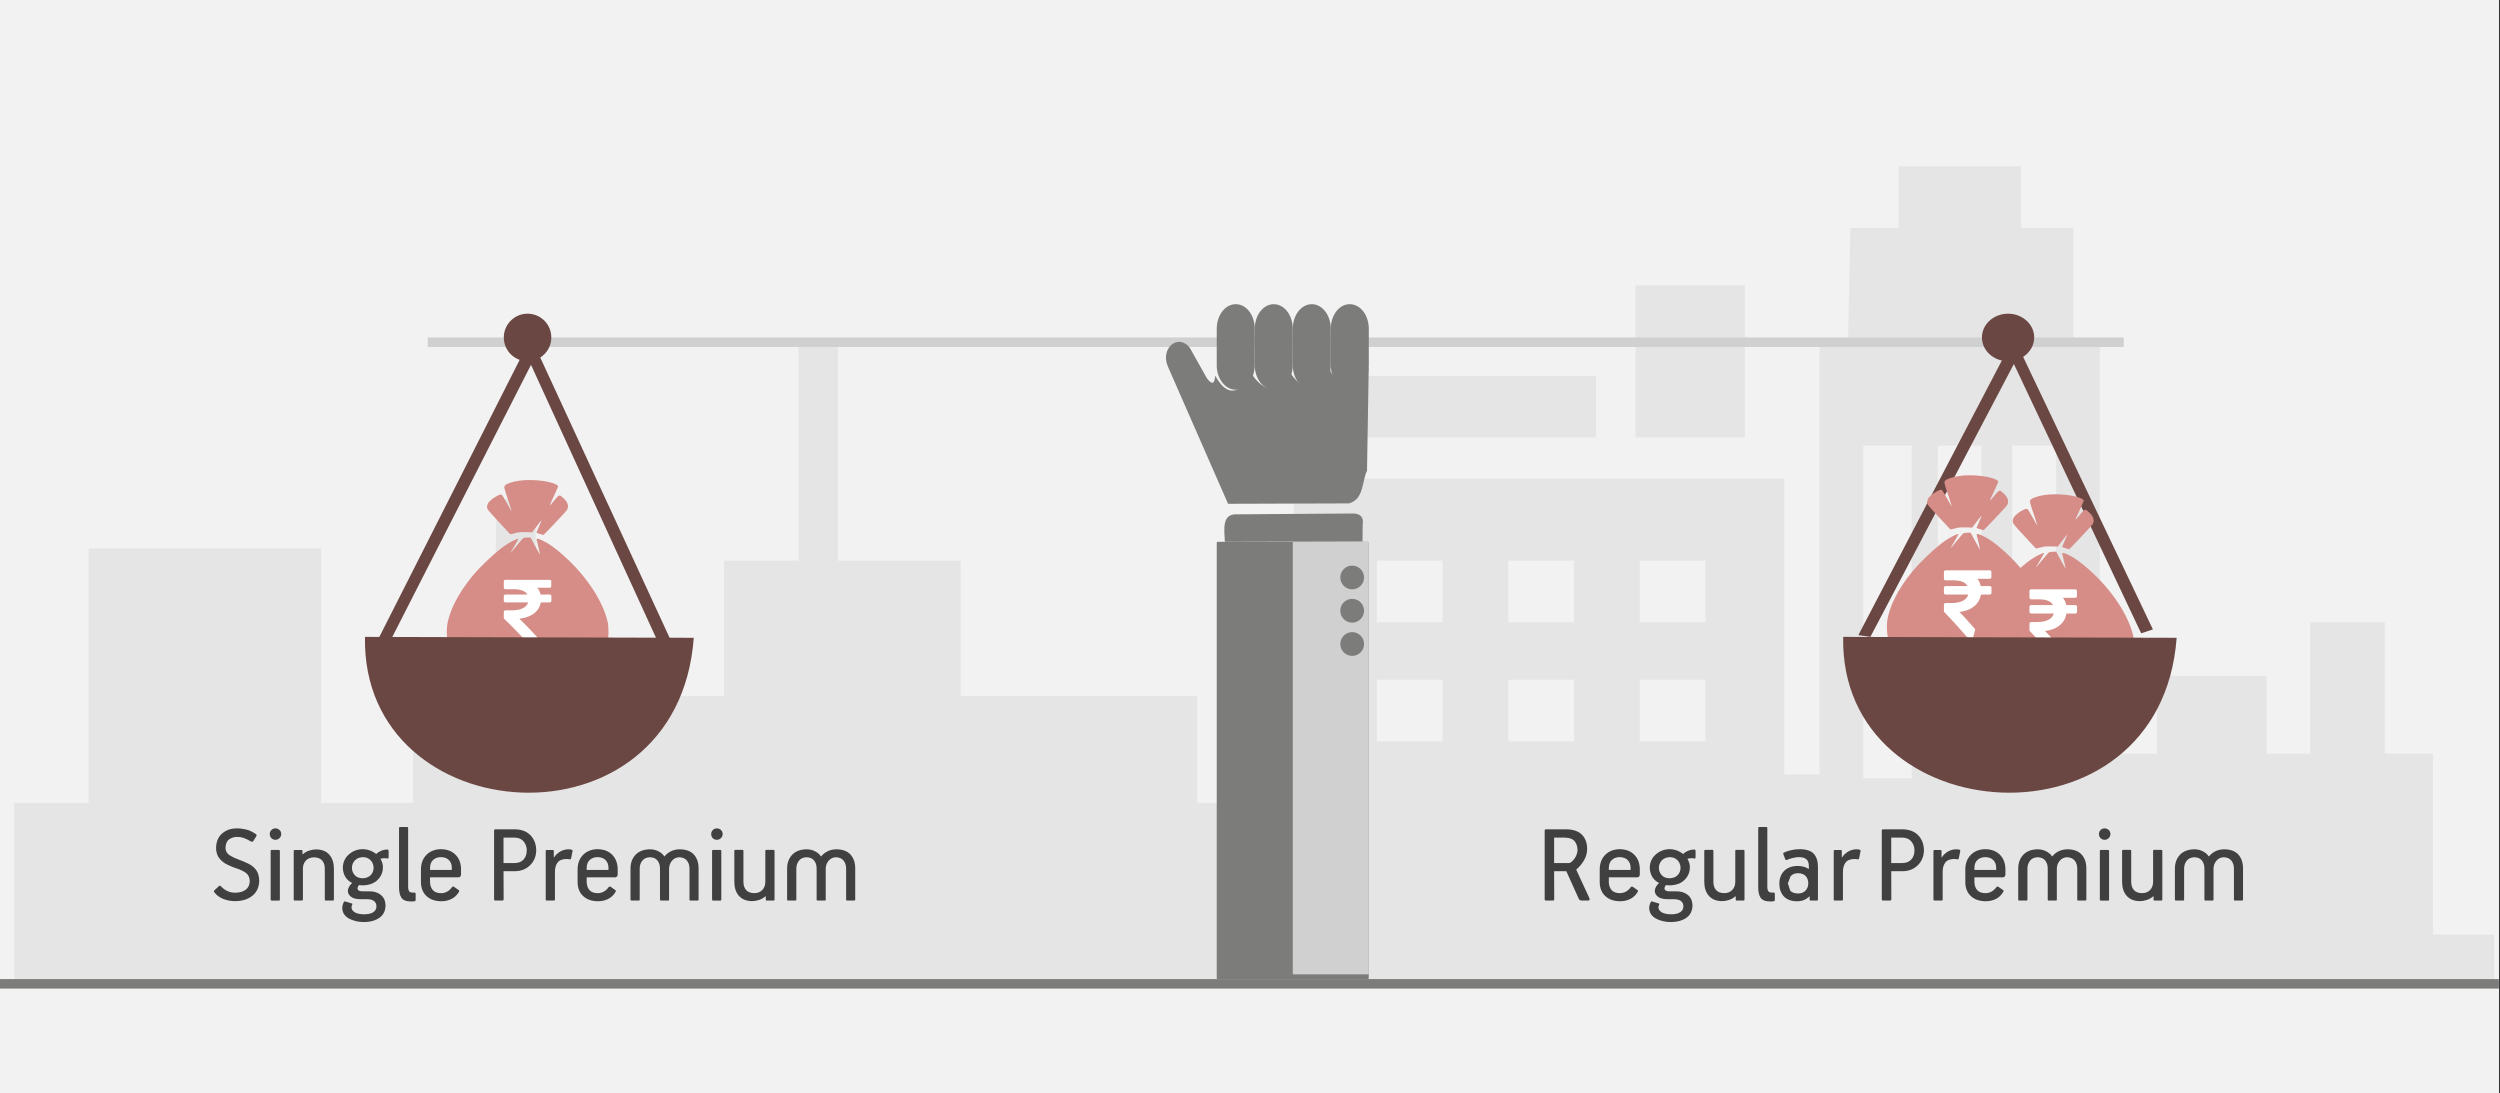<svg width="526" height="230" xmlns="http://www.w3.org/2000/svg" xmlns:xlink="http://www.w3.org/1999/xlink" overflow="hidden"><rect width="100%" height="100%" fill="#333333" stroke="none"/><defs><clipPath id="clip0"><path d="M0 0 526 0 526 230 0 230Z" fill-rule="evenodd" clip-rule="evenodd"/></clipPath></defs><g clip-path="url(#clip0)"><rect x="0" y="0" width="525.239" height="230" fill="#FFFFFF" transform="scale(1.001 1)"/><rect x="0" y="0" width="525.239" height="230" fill="#F2F2F2" transform="scale(1.001 1)"/><path d="M0 152.97 0 133.939 7.847 133.939 15.638 133.939 15.638 107.182 15.638 80.374 40.062 80.374 64.486 80.374 64.486 107.182 64.486 133.939 74.156 133.939 83.826 133.939 83.826 127.094 83.826 120.198 92.335 119.939 100.845 119.679 101.066 94.841 101.342 70.003 105.487 70.003 109.576 70.003 109.576 95.049 109.576 120.146 116.98 120.146 124.33 120.146 124.33 115.79 124.33 111.486 136.762 111.486 149.195 111.486 149.195 97.226 149.195 82.967 157.042 82.967 164.833 82.967 164.833 60.514 164.833 38.009 168.978 38.009 173.122 38.009 173.122 60.514 173.122 82.967 186.052 82.967 198.927 82.967 198.927 97.226 198.927 111.486 223.793 111.486 248.659 111.486 248.659 122.739 248.659 133.939 258.771 133.939 268.939 133.939 268.939 99.819 268.939 65.699 320.494 65.699 372.049 65.699 372.049 96.812 372.049 127.924 375.751 127.924 379.454 127.924 379.454 82.604 379.454 37.283 382.438 37.024 385.422 36.713 385.698 24.838 385.919 12.963 390.947 12.963 396.031 12.963 396.031 6.482 396.031 0 408.906 0 421.781 0 421.781 6.482 421.781 12.963 427.307 12.963 432.832 12.963 432.832 25.046 432.832 37.179 435.595 37.179 438.358 37.179 438.358 80.374 438.358 123.568 444.381 123.568 450.349 123.568 450.349 115.375 450.349 107.182 461.843 107.182 473.392 107.182 473.392 115.375 473.392 123.568 477.978 123.568 482.564 123.568 482.564 109.775 482.564 95.93 490.411 95.93 498.257 95.93 498.257 109.775 498.257 123.568 503.286 123.568 508.37 123.568 508.37 142.599 508.37 161.629 514.835 161.629 521.245 161.629 521.245 166.815 521.245 172 260.65 172 0 172 0 152.97ZM398.794 93.752 398.794 58.751 393.71 58.751 388.626 58.751 388.626 93.752 388.626 128.754 393.71 128.754 398.794 128.754 398.794 93.752ZM413.492 93.752 413.492 58.751 408.906 58.751 404.32 58.751 404.32 93.752 404.32 128.754 408.906 128.754 413.492 128.754 413.492 93.752ZM429.185 93.752 429.185 58.751 424.544 58.751 419.957 58.751 419.957 93.752 419.957 128.754 424.544 128.754 429.185 128.754 429.185 93.752ZM300.214 114.494 300.214 108.012 293.307 108.012 286.4 108.012 286.4 114.494 286.4 120.976 293.307 120.976 300.214 120.976 300.214 114.494ZM327.843 114.494 327.843 108.012 320.936 108.012 314.029 108.012 314.029 114.494 314.029 120.976 320.936 120.976 327.843 120.976 327.843 114.494ZM355.472 114.494 355.472 108.012 348.565 108.012 341.658 108.012 341.658 114.494 341.658 120.976 348.565 120.976 355.472 120.976 355.472 114.494ZM300.214 89.448 300.214 82.967 293.307 82.967 286.4 82.967 286.4 89.448 286.4 95.93 293.307 95.93 300.214 95.93 300.214 89.448ZM327.843 89.448 327.843 82.967 320.936 82.967 314.029 82.967 314.029 89.448 314.029 95.93 320.936 95.93 327.843 95.93 327.843 89.448ZM355.472 89.448 355.472 82.967 348.565 82.967 341.658 82.967 341.658 89.448 341.658 95.93 348.565 95.93 355.472 95.93 355.472 89.448ZM278.111 50.558 278.111 44.076 305.298 44.076 332.485 44.076 332.485 50.558 332.485 57.039 305.298 57.039 278.111 57.039 278.111 50.558ZM340.773 41.069 340.773 25.046 352.267 25.046 363.761 25.046 363.761 41.069 363.761 57.039 352.267 57.039 340.773 57.039 340.773 41.069Z" fill="#E5E5E5" fill-rule="evenodd" transform="matrix(1.001 0 -0 1 3 35)"/><path d="M0 0 525.239 0" stroke="#7C7C7B" stroke-width="1.997" stroke-miterlimit="8" fill="none" fill-rule="evenodd" transform="matrix(1.001 0 -0 1 0 207)"/><rect x="0" y="0" width="356.483" height="2" fill="#D0D0D0" transform="matrix(1.001 0 -0 1 90 71)"/><path d="M0 5C-1.27129e-15 2.239 2.235 0 4.993 0 7.75-1.27313e-15 9.986 2.239 9.986 5 9.986 7.761 7.75 10 4.993 10 2.235 10-1.90694e-15 7.761 0 5Z" fill="#6A4742" fill-rule="evenodd" transform="matrix(1.001 0 -0 1 106 66)"/><path d="M17.153 0.001C16.427 0.01 15.732 0.059 15.128 0.155 13.718 0.38 12.635 0.746 12.257 1.127 11.967 1.418 12.003 1.58 13.021 4.578 13.398 5.687 13.692 6.606 13.676 6.62 13.66 6.635 13.185 5.824 12.622 4.818 11.643 3.069 11.582 2.992 11.242 3.069 10.461 3.247 9.025 4.272 8.662 4.912 8.553 5.104 8.463 5.462 8.463 5.706 8.463 6.098 8.743 6.453 10.836 8.707 12.141 10.113 13.253 11.309 13.308 11.365 13.363 11.421 13.802 11.346 14.284 11.198 14.994 10.98 15.426 10.936 16.553 10.964L17.946 10.999 18.911 9.72C19.442 9.017 19.894 8.457 19.915 8.476 19.936 8.495 19.704 9.068 19.399 9.75 19.095 10.432 18.846 11.023 18.846 11.065 18.846 11.106 19.173 11.232 19.572 11.345L19.572 11.345C19.972 11.457 20.307 11.556 20.317 11.564 20.363 11.6 24.861 6.84 25.158 6.442 25.748 5.649 25.532 4.725 24.547 3.825 23.643 3 23.668 2.994 22.628 4.258 22.116 4.881 21.68 5.376 21.66 5.357 21.622 5.323 22.026 4.405 22.915 2.504 23.189 1.917 23.414 1.374 23.414 1.298 23.414 1.222 23.174 1.037 22.881 0.887 21.779 0.323 19.329-0.023 17.153 0.001ZM16.941 12.083C16.571 12.083 16.17 12.154 16.049 12.24 15.929 12.327 15.291 13.065 14.631 13.879 13.971 14.694 13.408 15.361 13.379 15.361 13.351 15.361 13.728 14.699 14.218 13.89 14.707 13.081 15.081 12.395 15.048 12.364 14.913 12.242 13.381 12.996 12.374 13.68 10.41 15.015 7.111 18.103 5.326 20.278 2.285 23.985 0.356 27.867 0.048 30.902-0.082 32.181 0.059 33.803 0.379 34.712 0.979 36.416 2.722 38.331 4.102 38.801 5.651 39.329 8.4 39.722 12.092 39.944 14.62 40.096 21.944 39.993 24.383 39.77 26.669 39.561 28.884 39.178 29.996 38.799 31.473 38.296 33.105 36.408 33.743 34.462 34.045 33.54 34.081 30.947 33.808 29.797 32.749 25.35 29.358 20.226 24.672 15.991 22.897 14.386 21.401 13.309 20.132 12.722 19.087 12.238 18.784 12.219 18.9 12.643 19.146 13.534 19.643 15.751 19.586 15.699 19.549 15.665 19.09 14.838 18.566 13.86L17.613 12.083Z" fill="#D68D87" fill-rule="evenodd" transform="matrix(1.001 0 -0 1 94 101)"/><path d="M9.9 3.18C9.834 3.12 9.748 3.09 9.644 3.09L7.74 3.09C7.614 2.539 7.376 2.06 7.027 1.655L9.622 1.655C9.726 1.655 9.811 1.625 9.878 1.565 9.945 1.505 9.978 1.429 9.978 1.336L9.978 0.319C9.978 0.226 9.945 0.15 9.878 0.09 9.811 0.03 9.726 0 9.622 0L0.356 0C0.252 0 0.167 0.03 0.1 0.09 0.033 0.149 0 0.226 0 0.319L0 1.645C0 1.731 0.035 1.806 0.106 1.869 0.176 1.932 0.26 1.964 0.356 1.964L1.971 1.964C3.538 1.964 4.532 2.339 4.956 3.09L0.356 3.09C0.252 3.09 0.167 3.12 0.1 3.18 0.033 3.239 0 3.316 0 3.409L0 4.426C0 4.519 0.033 4.595 0.1 4.655 0.167 4.715 0.252 4.744 0.356 4.744L5.112 4.744C4.948 5.289 4.568 5.705 3.97 5.99 3.372 6.276 2.584 6.419 1.604 6.419L0.356 6.419C0.26 6.419 0.176 6.451 0.106 6.514 0.035 6.577 0 6.652 0 6.738L0 8.004C0 8.091 0.033 8.164 0.1 8.223 1.526 9.579 3.374 11.476 5.646 13.915 5.713 13.995 5.806 14.035 5.925 14.035L8.096 14.035C8.252 14.035 8.36 13.975 8.419 13.855 8.493 13.736 8.479 13.623 8.375 13.516 6.207 11.137 4.503 9.356 3.263 8.174 4.525 8.041 5.55 7.675 6.337 7.077 7.124 6.479 7.602 5.701 7.773 4.745L9.644 4.745C9.748 4.745 9.834 4.715 9.9 4.655 9.967 4.595 10.001 4.519 10.001 4.426L10.001 3.409C10.001 3.316 9.967 3.24 9.9 3.18Z" fill="#FFFFFF" fill-rule="evenodd" transform="matrix(1.001 0 -0 1 106 122)"/><path d="M2.523 65 32.69 5.762 59.44 64.223 61.91 63.381 32.69 0 0 64.612 2.523 65Z" fill="#6A4742" fill-rule="evenodd" transform="matrix(1.001 0 -0 1 79 71)"/><path d="M0.791 0 69.899 0.192C66.522 46 0 41.294 0.791 0Z" fill="#6A4742" fill-rule="evenodd" transform="matrix(1.001 0 -0 1 76 134)"/><path d="M0 5C-1.39842e-15 2.239 2.459 0 5.492 0 8.525-1.27313e-15 10.984 2.239 10.984 5 10.984 7.761 8.525 10 5.492 10 2.459 10-2.09763e-15 7.761 0 5Z" fill="#6A4742" fill-rule="evenodd" transform="matrix(1.001 0 -0 1 417 66)"/><path d="M2.523 63 32.69 5.585 59.44 62.247 61.91 61.431 32.69 0 0 62.623 2.523 63Z" fill="#6A4742" fill-rule="evenodd" transform="matrix(1.001 0 -0 1 391 71)"/><path d="M17.153 0.001C16.427 0.01 15.732 0.059 15.128 0.155 13.718 0.38 12.635 0.746 12.257 1.127 11.967 1.418 12.003 1.58 13.021 4.578 13.398 5.687 13.692 6.606 13.676 6.62 13.66 6.635 13.185 5.824 12.622 4.818 11.643 3.069 11.582 2.992 11.242 3.069 10.461 3.247 9.025 4.272 8.662 4.912 8.553 5.104 8.463 5.462 8.463 5.706 8.463 6.098 8.743 6.453 10.836 8.707 12.141 10.113 13.253 11.309 13.308 11.365 13.363 11.421 13.802 11.346 14.284 11.198 14.994 10.98 15.426 10.936 16.553 10.964L17.946 11 18.911 9.72C19.442 9.017 19.894 8.457 19.915 8.476 19.936 8.495 19.704 9.068 19.399 9.75 19.095 10.432 18.846 11.024 18.846 11.065 18.846 11.106 19.173 11.232 19.572 11.345L19.572 11.345C19.972 11.457 20.307 11.556 20.317 11.564 20.363 11.6 24.861 6.84 25.158 6.442 25.748 5.649 25.532 4.725 24.547 3.825 23.643 3 23.668 2.994 22.628 4.258 22.116 4.881 21.68 5.376 21.66 5.357 21.622 5.323 22.026 4.405 22.915 2.504 23.189 1.917 23.414 1.374 23.414 1.298 23.414 1.222 23.174 1.037 22.881 0.887 21.779 0.323 19.329-0.023 17.153 0.001ZM16.941 12.083C16.571 12.083 16.17 12.154 16.049 12.24 15.929 12.327 15.291 13.065 14.631 13.88 13.971 14.694 13.408 15.361 13.379 15.361 13.351 15.361 13.728 14.699 14.218 13.89 14.707 13.081 15.081 12.395 15.048 12.364 14.913 12.242 13.381 12.996 12.374 13.68 10.41 15.015 7.111 18.103 5.326 20.278 2.285 23.985 0.356 27.867 0.048 30.902-0.082 32.181 0.059 33.804 0.379 34.712 0.979 36.416 2.722 38.331 4.102 38.801 5.651 39.329 8.4 39.722 12.092 39.945 14.62 40.097 21.944 39.993 24.383 39.77 26.669 39.562 28.884 39.178 29.996 38.8 31.473 38.296 33.105 36.408 33.743 34.463 34.045 33.541 34.081 30.947 33.808 29.797 32.749 25.35 29.358 20.226 24.672 15.991 22.897 14.386 21.401 13.309 20.132 12.722 19.087 12.238 18.784 12.219 18.9 12.643 19.146 13.534 19.643 15.751 19.586 15.699 19.549 15.665 19.09 14.838 18.566 13.86L17.613 12.083Z" fill="#D68D87" fill-rule="evenodd" transform="matrix(1.001 0 -0 1 397 100)"/><path d="M9.9 3.407C9.834 3.343 9.748 3.311 9.644 3.311L7.74 3.311C7.614 2.72 7.376 2.207 7.027 1.773L9.622 1.773C9.726 1.773 9.811 1.741 9.878 1.677 9.945 1.613 9.978 1.531 9.978 1.431L9.978 0.342C9.978 0.242 9.945 0.16 9.878 0.096 9.811 0.032 9.726 0 9.622 0L0.356 0C0.252 0 0.167 0.032 0.1 0.096 0.033 0.16 0 0.242 0 0.342L0 1.762C0 1.855 0.035 1.935 0.106 2.002 0.176 2.07 0.26 2.104 0.356 2.104L1.971 2.104C3.538 2.104 4.532 2.506 4.956 3.311L0.356 3.311C0.252 3.311 0.167 3.343 0.1 3.407 0.033 3.471 0 3.553 0 3.652L0 4.742C0 4.841 0.033 4.923 0.1 4.987 0.167 5.051 0.252 5.083 0.356 5.083L5.112 5.083C4.948 5.667 4.568 6.112 3.97 6.418 3.372 6.725 2.584 6.878 1.604 6.878L0.356 6.878C0.26 6.878 0.176 6.912 0.106 6.979 0.035 7.047 0 7.127 0 7.219L0 8.576C0 8.669 0.033 8.747 0.1 8.811 1.526 10.263 3.374 12.296 5.646 14.909 5.713 14.995 5.806 15.037 5.925 15.037L8.096 15.037C8.252 15.037 8.36 14.973 8.419 14.845 8.493 14.717 8.479 14.596 8.375 14.482 6.207 11.933 4.503 10.025 3.263 8.757 4.525 8.615 5.55 8.223 6.337 7.583 7.124 6.942 7.602 6.109 7.773 5.083L9.644 5.083C9.748 5.083 9.834 5.052 9.9 4.987 9.967 4.923 10.001 4.842 10.001 4.742L10.001 3.653C10.001 3.553 9.967 3.471 9.9 3.407Z" fill="#FFFFFF" fill-rule="evenodd" transform="matrix(1.001 0 -0 1 409 120)"/><path d="M17.153 0.001C16.427 0.01 15.732 0.059 15.128 0.155 13.718 0.38 12.635 0.746 12.257 1.127 11.967 1.418 12.003 1.58 13.021 4.578 13.398 5.687 13.692 6.606 13.676 6.62 13.66 6.635 13.185 5.824 12.622 4.818 11.643 3.069 11.582 2.992 11.242 3.069 10.461 3.247 9.025 4.272 8.662 4.912 8.553 5.104 8.463 5.462 8.463 5.706 8.463 6.098 8.743 6.453 10.836 8.707 12.141 10.113 13.253 11.309 13.308 11.365 13.363 11.421 13.802 11.346 14.284 11.198 14.994 10.98 15.426 10.936 16.553 10.964L17.946 10.999 18.911 9.72C19.442 9.017 19.894 8.457 19.915 8.476 19.936 8.495 19.704 9.068 19.399 9.75 19.095 10.432 18.846 11.023 18.846 11.065 18.846 11.106 19.173 11.232 19.572 11.345L19.572 11.345C19.972 11.457 20.307 11.556 20.317 11.564 20.363 11.6 24.861 6.84 25.158 6.442 25.748 5.649 25.532 4.725 24.547 3.825 23.643 3 23.668 2.994 22.628 4.258 22.116 4.881 21.68 5.376 21.66 5.357 21.622 5.323 22.026 4.405 22.915 2.504 23.189 1.917 23.414 1.374 23.414 1.298 23.414 1.222 23.174 1.037 22.881 0.887 21.779 0.323 19.329-0.023 17.153 0.001ZM16.941 12.083C16.571 12.083 16.17 12.154 16.049 12.24 15.929 12.327 15.291 13.065 14.631 13.879 13.971 14.694 13.408 15.361 13.379 15.361 13.351 15.361 13.728 14.699 14.218 13.89 14.707 13.081 15.081 12.395 15.048 12.364 14.913 12.242 13.381 12.996 12.374 13.68 10.41 15.015 7.111 18.103 5.326 20.278 2.285 23.985 0.356 27.867 0.048 30.902-0.082 32.181 0.059 33.803 0.379 34.712 0.979 36.416 2.722 38.331 4.102 38.801 5.651 39.329 8.4 39.722 12.092 39.944 14.62 40.096 21.944 39.993 24.383 39.77 26.669 39.561 28.884 39.178 29.996 38.799 31.473 38.296 33.105 36.408 33.743 34.462 34.045 33.54 34.081 30.947 33.808 29.797 32.749 25.35 29.358 20.226 24.672 15.991 22.897 14.386 21.401 13.309 20.132 12.722 19.087 12.238 18.784 12.219 18.9 12.643 19.146 13.534 19.643 15.751 19.586 15.699 19.549 15.665 19.09 14.838 18.566 13.86L17.613 12.083Z" fill="#D68D87" fill-rule="evenodd" transform="matrix(1.001 0 -0 1 415 104)"/><path d="M9.9 3.407C9.834 3.343 9.748 3.311 9.644 3.311L7.74 3.311C7.614 2.72 7.376 2.207 7.027 1.773L9.622 1.773C9.726 1.773 9.811 1.741 9.878 1.677 9.945 1.613 9.978 1.531 9.978 1.431L9.978 0.342C9.978 0.242 9.945 0.16 9.878 0.096 9.811 0.032 9.726 0 9.622 0L0.356 0C0.252 0 0.167 0.032 0.1 0.096 0.033 0.16 0 0.242 0 0.342L0 1.762C0 1.855 0.035 1.935 0.106 2.002 0.176 2.07 0.26 2.104 0.356 2.104L1.971 2.104C3.538 2.104 4.532 2.506 4.956 3.311L0.356 3.311C0.252 3.311 0.167 3.343 0.1 3.407 0.033 3.471 0 3.553 0 3.652L0 4.742C0 4.841 0.033 4.923 0.1 4.987 0.167 5.051 0.252 5.083 0.356 5.083L5.112 5.083C4.948 5.667 4.568 6.112 3.97 6.418 3.372 6.725 2.584 6.878 1.604 6.878L0.356 6.878C0.26 6.878 0.176 6.912 0.106 6.979 0.035 7.047 0 7.127 0 7.219L0 8.576C0 8.669 0.033 8.747 0.1 8.811 1.526 10.263 3.374 12.296 5.646 14.909 5.713 14.995 5.806 15.037 5.925 15.037L8.096 15.037C8.252 15.037 8.36 14.973 8.419 14.845 8.493 14.717 8.479 14.596 8.375 14.482 6.207 11.933 4.503 10.025 3.263 8.757 4.525 8.615 5.55 8.223 6.337 7.583 7.124 6.942 7.602 6.109 7.773 5.083L9.644 5.083C9.748 5.083 9.834 5.052 9.9 4.987 9.967 4.923 10.001 4.842 10.001 4.742L10.001 3.653C10.001 3.553 9.967 3.471 9.9 3.407Z" fill="#FFFFFF" fill-rule="evenodd" transform="matrix(1.001 0 -0 1 427 124)"/><path d="M0.803 0 70.897 0.192C67.526 46 0 41.294 0.803 0Z" fill="#6A4742" fill-rule="evenodd" transform="matrix(1.001 0 -0 1 387 134)"/><path d="M0.201 0 31.753 0C31.833 0 31.954 0.088 31.954 0.176L31.954 91.78C31.954 91.912 31.833 92 31.753 92L0.201 92C0.08 92 0 91.912 0 91.78L0 0.176C0 0.088 0.08 0 0.201 0Z" fill="#7C7C7B" fill-rule="evenodd" transform="matrix(1.001 0 -0 1 256 114)"/><rect x="0" y="0" width="15.977" height="91" fill="#D0D0D0" transform="matrix(1.001 0 -0 1 272 114)"/><path d="M0 2.5C-6.35645e-16 1.119 1.118 0 2.496 0 3.875 -6.36566e-16 4.993 1.119 4.993 2.5 4.993 3.881 3.875 5 2.496 5 1.118 5 -9.53468e-16 3.881 0 2.5Z" fill="#7C7C7B" fill-rule="evenodd" transform="matrix(1.001 0 -0 1 282 119)"/><path d="M0 2.5C-6.35645e-16 1.119 1.118 0 2.496 0 3.875 -6.36566e-16 4.993 1.119 4.993 2.5 4.993 3.881 3.875 5 2.496 5 1.118 5 -9.53468e-16 3.881 0 2.5Z" fill="#7C7C7B" fill-rule="evenodd" transform="matrix(1.001 0 -0 1 282 133)"/><path d="M0 2.5C-6.35645e-16 1.119 1.118 0 2.496 0 3.875 -6.36566e-16 4.993 1.119 4.993 2.5 4.993 3.881 3.875 5 2.496 5 1.118 5 -9.53468e-16 3.881 0 2.5Z" fill="#7C7C7B" fill-rule="evenodd" transform="matrix(1.001 0 -0 1 282 126)"/><path d="M29.641 5.914 29.68 2.443C29.957 0.771 29.167 0 27.47 0.043L3.355 0.214C0 0 0.592 3.386 0.71 6L29.641 5.914Z" fill="#7C7C7B" fill-rule="evenodd" transform="matrix(1.001 0 -0 1 257 108)"/><path d="M39.809 35.913 14.368 36 1.746 7.174C0 3.304 3.929 0 6.35 3.217L9.883 9.522C11.034 11.13 11.55 10.696 11.669 9.043 14.884 15 18.059 11.087 19.369 8.739 22.583 13.478 25.878 12.13 27.544 8.609 30.601 12.87 34.054 13 35.8 7.913 38.3 13.087 41.912 12.913 43.936 7.348L43.579 29.044C42.468 31.261 42.984 35 39.809 35.913Z" fill="#7C7C7B" fill-rule="evenodd" transform="matrix(1.001 0 -0 1 244 70)"/><path d="M3.994 0C6.231 0 7.988 2.284 7.988 5.194L7.988 12.806C7.988 15.716 6.231 18 3.994 18 1.797 18 0 15.716 0 12.806L0 5.194C0 2.284 1.797 0 3.994 0Z" fill="#7C7C7B" fill-rule="evenodd" transform="matrix(1.001 0 -0 1 256 64)"/><path d="M3.994 0C6.191 0 7.988 2.284 7.988 5.194L7.988 12.806C7.988 15.716 6.191 18 3.994 18 1.797 18 0 15.716 0 12.806L0 5.194C0 2.284 1.797 0 3.994 0Z" fill="#7C7C7B" fill-rule="evenodd" transform="matrix(1.001 0 -0 1 264 64)"/><path d="M3.994 0C6.191 0 7.988 2.284 7.988 5.194L7.988 12.806C7.988 15.716 6.191 18 3.994 18 1.797 18 0 15.716 0 12.806L0 5.194C0 2.284 1.797 0 3.994 0Z" fill="#7C7C7B" fill-rule="evenodd" transform="matrix(1.001 0 -0 1 272 64)"/><path d="M3.994 0C6.191 0 7.988 2.284 7.988 5.194L7.988 12.806C7.988 15.716 6.191 18 3.994 18 1.757 18 0 15.716 0 12.806L0 5.194C0 2.284 1.757 0 3.994 0Z" fill="#7C7C7B" fill-rule="evenodd" transform="matrix(1.001 0 -0 1 280 64)"/><path d="M31.367 6.343C30.64 6.362 30.069 6.586 29.654 7.015 29.239 7.443 29.027 7.965 29.019 8.579 29.024 9.181 29.218 9.696 29.6 10.122 29.983 10.549 30.524 10.771 31.224 10.791 31.971 10.774 32.548 10.558 32.955 10.14 33.361 9.723 33.567 9.203 33.572 8.579 33.56 7.965 33.355 7.443 32.955 7.015 32.554 6.586 32.025 6.362 31.367 6.343ZM80.66 6.34C79.988 6.344 79.44 6.537 79.016 6.921 78.592 7.305 78.374 7.857 78.36 8.578L78.36 9.041 82.936 9.041 82.936 8.554C82.934 7.93 82.741 7.409 82.356 6.991 81.97 6.573 81.405 6.356 80.66 6.34ZM47.737 6.34C47.065 6.344 46.517 6.537 46.093 6.921 45.669 7.305 45.45 7.857 45.437 8.578L45.437 9.041 50.013 9.041 50.013 8.554C50.011 7.93 49.818 7.409 49.432 6.991 49.047 6.573 48.482 6.356 47.737 6.34ZM104.933 4.833 106.416 4.833C106.579 4.829 106.659 4.91 106.655 5.076L106.655 15.259C106.656 15.343 106.641 15.401 106.61 15.433 106.579 15.465 106.522 15.48 106.44 15.48L104.956 15.48C104.883 15.48 104.825 15.461 104.782 15.425 104.739 15.389 104.717 15.334 104.716 15.261L104.718 5.076C104.718 4.91 104.79 4.829 104.933 4.833ZM12.149 4.833 13.632 4.833C13.795 4.829 13.875 4.91 13.871 5.076L13.871 15.259C13.872 15.343 13.857 15.401 13.826 15.433 13.795 15.465 13.738 15.48 13.656 15.48L12.172 15.48C12.099 15.48 12.041 15.461 11.998 15.425 11.956 15.389 11.934 15.334 11.932 15.261L11.934 5.076C11.934 4.91 12.006 4.829 12.149 4.833ZM109.61 4.812 111.092 4.812C111.174 4.812 111.231 4.83 111.263 4.867 111.294 4.903 111.309 4.958 111.307 5.031L111.307 11.533C111.303 12.24 111.486 12.811 111.855 13.247 112.225 13.683 112.809 13.907 113.608 13.919 114.311 13.906 114.869 13.683 115.279 13.25 115.689 12.818 115.899 12.255 115.908 11.562L115.908 5.056C115.907 4.971 115.926 4.909 115.965 4.87 116.003 4.831 116.064 4.812 116.147 4.812L117.605 4.812C117.678 4.812 117.736 4.83 117.778 4.867 117.821 4.903 117.843 4.958 117.844 5.031L117.844 15.236C117.844 15.401 117.773 15.482 117.629 15.478L116.219 15.478C116.136 15.479 116.08 15.46 116.048 15.421 116.016 15.382 116.001 15.32 116.002 15.236L116.002 14.605 115.93 14.58C115.543 14.931 115.09 15.189 114.571 15.355 114.053 15.521 113.564 15.603 113.105 15.601 111.913 15.583 110.998 15.212 110.36 14.486 109.722 13.761 109.4 12.787 109.393 11.567L109.393 5.078 109.395 5.055C109.395 4.971 109.413 4.909 109.449 4.87 109.485 4.831 109.538 4.812 109.61 4.812ZM21.518 4.715C22.71 4.732 23.625 5.104 24.262 5.828 24.9 6.553 25.222 7.526 25.228 8.746L25.228 15.235C25.228 15.401 25.156 15.482 25.013 15.478L23.531 15.478C23.448 15.478 23.392 15.46 23.36 15.423 23.329 15.387 23.314 15.332 23.315 15.259L23.315 8.77C23.32 8.065 23.137 7.495 22.767 7.06 22.398 6.625 21.814 6.401 21.015 6.389 20.311 6.402 19.754 6.625 19.344 7.057 18.934 7.489 18.724 8.052 18.715 8.746L18.715 15.235C18.719 15.401 18.64 15.482 18.476 15.478L17.018 15.478C16.945 15.478 16.887 15.46 16.844 15.423 16.802 15.387 16.78 15.332 16.779 15.259L16.779 5.079C16.779 4.913 16.85 4.832 16.994 4.836L18.404 4.836C18.487 4.836 18.543 4.855 18.575 4.894 18.606 4.933 18.621 4.994 18.619 5.079L18.619 5.709 18.691 5.734C19.079 5.383 19.532 5.126 20.051 4.96 20.57 4.795 21.059 4.713 21.518 4.715ZM124.582 4.691C125.226 4.698 125.813 4.835 126.343 5.103 126.872 5.371 127.291 5.727 127.599 6.17L127.671 6.17C127.999 5.737 128.437 5.384 128.984 5.112 129.531 4.84 130.155 4.699 130.855 4.691 132.193 4.711 133.187 5.089 133.836 5.825 134.485 6.562 134.808 7.535 134.805 8.746L134.805 15.235C134.805 15.401 134.733 15.482 134.589 15.478L133.107 15.478C133.025 15.478 132.968 15.46 132.937 15.423 132.906 15.387 132.891 15.332 132.892 15.259L132.892 8.746C132.894 8.094 132.717 7.539 132.362 7.081 132.007 6.624 131.465 6.385 130.736 6.364 130.112 6.388 129.604 6.633 129.211 7.1 128.818 7.566 128.616 8.115 128.603 8.746L128.603 15.235C128.605 15.32 128.59 15.381 128.558 15.42 128.527 15.459 128.47 15.479 128.388 15.478L126.93 15.478C126.766 15.478 126.687 15.405 126.691 15.259L126.691 8.746C126.694 8.094 126.525 7.539 126.184 7.081 125.843 6.624 125.309 6.385 124.582 6.364 123.874 6.386 123.338 6.628 122.974 7.09 122.61 7.553 122.427 8.105 122.425 8.746L122.425 15.235C122.427 15.32 122.412 15.381 122.381 15.42 122.349 15.459 122.293 15.479 122.21 15.478L120.728 15.478C120.655 15.478 120.598 15.46 120.555 15.423 120.512 15.387 120.49 15.332 120.489 15.259L120.489 8.746C120.496 7.556 120.852 6.589 121.557 5.843 122.261 5.098 123.269 4.714 124.582 4.691ZM91.659 4.691C92.303 4.698 92.89 4.835 93.419 5.103 93.949 5.371 94.368 5.727 94.676 6.17L94.748 6.17C95.076 5.737 95.513 5.384 96.061 5.112 96.608 4.84 97.232 4.699 97.932 4.691 99.27 4.711 100.264 5.089 100.913 5.825 101.562 6.562 101.884 7.535 101.881 8.746L101.881 15.235C101.881 15.401 101.81 15.482 101.666 15.478L100.184 15.478C100.102 15.478 100.045 15.46 100.014 15.423 99.982 15.387 99.967 15.332 99.969 15.259L99.969 8.746C99.97 8.094 99.794 7.539 99.439 7.081 99.084 6.624 98.542 6.385 97.812 6.364 97.189 6.388 96.681 6.633 96.288 7.1 95.895 7.566 95.692 8.115 95.68 8.746L95.68 15.235C95.681 15.32 95.666 15.381 95.635 15.42 95.604 15.459 95.547 15.479 95.465 15.478L94.006 15.478C93.843 15.478 93.763 15.405 93.767 15.259L93.767 8.746C93.771 8.094 93.602 7.539 93.261 7.081 92.92 6.624 92.386 6.385 91.659 6.364 90.95 6.386 90.414 6.628 90.05 7.09 89.686 7.553 89.504 8.105 89.502 8.746L89.502 15.235C89.504 15.32 89.489 15.381 89.457 15.42 89.426 15.459 89.369 15.479 89.287 15.478L87.805 15.478C87.732 15.478 87.674 15.46 87.632 15.423 87.589 15.387 87.567 15.332 87.566 15.259L87.566 8.746C87.573 7.556 87.929 6.589 88.633 5.843 89.337 5.098 90.346 4.714 91.659 4.691ZM74.513 4.691C74.618 4.691 74.738 4.697 74.872 4.709 75.007 4.721 75.103 4.739 75.16 4.763 75.276 4.798 75.348 4.844 75.375 4.9 75.402 4.956 75.402 5.032 75.375 5.127L75.088 6.559C75.061 6.688 75.019 6.764 74.959 6.79 74.9 6.815 74.839 6.819 74.776 6.802 74.533 6.753 74.302 6.729 74.082 6.729 73.197 6.746 72.573 7.009 72.212 7.519 71.85 8.028 71.675 8.68 71.688 9.475L71.688 15.235C71.688 15.401 71.616 15.482 71.473 15.478L69.99 15.478C69.918 15.478 69.86 15.46 69.817 15.423 69.774 15.387 69.752 15.332 69.751 15.259L69.751 5.079C69.751 4.913 69.823 4.832 69.966 4.836L71.21 4.836C71.373 4.836 71.453 4.909 71.449 5.055L71.449 6.389 71.52 6.389C71.807 5.915 72.216 5.517 72.747 5.194 73.279 4.871 73.868 4.704 74.513 4.691ZM80.66 4.666C81.947 4.686 82.966 5.077 83.719 5.838 84.472 6.599 84.856 7.61 84.873 8.87L84.873 10.011C84.867 10.184 84.814 10.323 84.715 10.429 84.615 10.536 84.509 10.59 84.395 10.593L78.36 10.593 78.36 11.493C78.351 12.169 78.525 12.739 78.881 13.202 79.238 13.665 79.831 13.906 80.66 13.926 81.141 13.921 81.575 13.809 81.963 13.588 82.351 13.368 82.683 13.067 82.96 12.685 83.031 12.589 83.105 12.538 83.182 12.53 83.258 12.523 83.344 12.55 83.439 12.612L84.275 13.196C84.371 13.256 84.436 13.318 84.47 13.381 84.503 13.445 84.502 13.513 84.467 13.585 84.073 14.286 83.545 14.802 82.885 15.133 82.224 15.463 81.498 15.627 80.708 15.624 79.409 15.608 78.379 15.245 77.617 14.534 76.855 13.824 76.465 12.859 76.448 11.639L76.448 8.87C76.469 7.61 76.863 6.599 77.629 5.838 78.395 5.077 79.405 4.686 80.66 4.666ZM47.737 4.666C49.023 4.686 50.043 5.077 50.796 5.838 51.548 6.599 51.933 7.61 51.95 8.87L51.95 10.011C51.943 10.184 51.89 10.323 51.791 10.429 51.692 10.536 51.586 10.59 51.472 10.593L45.437 10.593 45.437 11.493C45.428 12.169 45.602 12.739 45.958 13.202 46.314 13.665 46.907 13.906 47.737 13.926 48.218 13.921 48.652 13.809 49.04 13.588 49.428 13.368 49.76 13.067 50.037 12.685 50.108 12.589 50.181 12.538 50.258 12.53 50.335 12.523 50.421 12.55 50.515 12.612L51.352 13.196C51.448 13.256 51.513 13.318 51.546 13.381 51.58 13.445 51.579 13.513 51.543 13.585 51.149 14.286 50.622 14.802 49.961 15.133 49.301 15.463 48.575 15.627 47.785 15.624 46.486 15.608 45.456 15.245 44.693 14.534 43.931 13.824 43.542 12.859 43.524 11.639L43.524 8.87C43.546 7.61 43.939 6.599 44.705 5.838 45.471 5.077 46.482 4.686 47.737 4.666ZM31.224 4.665 31.224 4.666C31.752 4.666 32.259 4.751 32.745 4.921 33.231 5.091 33.69 5.346 34.122 5.685 34.43 5.38 34.788 5.147 35.195 4.985 35.602 4.822 36.002 4.74 36.394 4.739 36.523 4.728 36.612 4.756 36.66 4.821 36.709 4.886 36.732 4.98 36.729 5.103L36.729 6.34C36.734 6.471 36.713 6.555 36.666 6.592 36.62 6.629 36.521 6.634 36.37 6.608 36.161 6.571 35.933 6.559 35.688 6.574 35.443 6.589 35.216 6.632 35.007 6.705 35.196 6.998 35.332 7.294 35.413 7.593 35.495 7.891 35.535 8.187 35.533 8.48 35.52 9.508 35.157 10.382 34.441 11.105 33.726 11.828 32.733 12.216 31.463 12.272 31.307 12.273 31.146 12.271 30.981 12.265 30.816 12.26 30.649 12.246 30.481 12.223 30.427 12.292 30.368 12.397 30.302 12.536 30.236 12.675 30.2 12.798 30.194 12.903 30.203 13.132 30.305 13.295 30.499 13.393 30.694 13.49 30.927 13.538 31.2 13.535L32.78 13.535C33.693 13.537 34.465 13.789 35.096 14.292 35.728 14.794 36.057 15.539 36.084 16.525 36.046 17.701 35.595 18.575 34.731 19.146 33.867 19.718 32.818 20.002 31.583 20 30.312 19.995 29.238 19.743 28.359 19.244 27.481 18.744 27.023 18.024 26.985 17.084 26.985 16.868 27.01 16.661 27.06 16.461 27.111 16.261 27.189 16.047 27.297 15.82 27.33 15.758 27.371 15.712 27.419 15.683 27.468 15.654 27.539 15.651 27.632 15.674L28.997 16.087C29.044 16.1 29.076 16.117 29.093 16.139 29.11 16.161 29.117 16.184 29.116 16.209 29.112 16.257 29.096 16.306 29.069 16.355 29.042 16.409 29.012 16.489 28.979 16.595 28.946 16.7 28.928 16.799 28.925 16.889 28.925 17.302 29.146 17.649 29.589 17.931 30.032 18.213 30.697 18.36 31.583 18.372 32.413 18.367 33.051 18.219 33.495 17.928 33.94 17.637 34.164 17.235 34.169 16.719 34.181 16.294 34.037 15.935 33.738 15.644 33.438 15.352 32.912 15.2 32.157 15.188L30.721 15.188C29.881 15.175 29.244 15.001 28.811 14.665 28.378 14.33 28.161 13.913 28.159 13.414 28.165 13.147 28.254 12.86 28.425 12.554 28.596 12.248 28.811 11.992 29.069 11.786 28.421 11.462 27.932 11.015 27.602 10.443 27.272 9.871 27.106 9.216 27.105 8.48 27.145 7.386 27.568 6.482 28.374 5.77 29.18 5.059 30.13 4.69 31.224 4.665ZM60.881 2.233 60.881 7.583 63.277 7.583C64.031 7.573 64.632 7.331 65.08 6.856 65.528 6.381 65.757 5.732 65.769 4.908 65.77 4.243 65.564 3.639 65.152 3.096 64.739 2.553 64.114 2.265 63.277 2.233ZM59.184 0.486 63.277 0.486C64.689 0.513 65.786 0.938 66.566 1.761 67.346 2.583 67.742 3.64 67.753 4.932 67.728 6.168 67.306 7.197 66.488 8.021 65.67 8.845 64.608 9.273 63.301 9.305L60.881 9.305 60.905 15.187C60.905 15.381 60.809 15.478 60.618 15.478L59.184 15.478C59.098 15.478 59.029 15.454 58.977 15.408 58.925 15.362 58.898 15.296 58.897 15.211L58.897 0.753C58.897 0.579 58.992 0.49 59.184 0.486ZM4.789 0.292C5.376 0.279 6.023 0.353 6.732 0.516 7.441 0.679 8.142 1.008 8.835 1.505 8.966 1.615 9.015 1.716 8.982 1.808 8.948 1.9 8.907 1.977 8.859 2.039L8.285 2.962C8.21 3.066 8.116 3.113 8.004 3.102 7.893 3.091 7.787 3.052 7.688 2.987 7.155 2.672 6.675 2.444 6.247 2.3 5.82 2.156 5.405 2.085 5.005 2.087 4.29 2.074 3.689 2.246 3.202 2.604 2.715 2.961 2.461 3.583 2.441 4.469 2.475 5.112 2.779 5.613 3.351 5.973 3.925 6.334 4.563 6.634 5.268 6.876 5.992 7.138 6.676 7.43 7.32 7.754 7.965 8.078 8.49 8.516 8.898 9.069 9.305 9.622 9.515 10.374 9.529 11.325 9.504 12.651 9.033 13.692 8.117 14.447 7.201 15.201 5.988 15.586 4.478 15.6 3.552 15.598 2.702 15.438 1.928 15.12 1.153 14.803 0.543 14.34 0.098 13.731 0.024 13.649-0.008 13.571 0.002 13.497 0.012 13.424 0.076 13.34 0.193 13.245L1.078 12.418C1.171 12.348 1.255 12.331 1.332 12.367 1.41 12.403 1.5 12.477 1.604 12.589 1.98 12.991 2.413 13.298 2.903 13.509 3.393 13.721 3.91 13.827 4.454 13.829 5.379 13.827 6.122 13.617 6.682 13.2 7.242 12.782 7.529 12.165 7.544 11.349 7.51 10.556 7.213 9.972 6.652 9.599 6.091 9.225 5.47 8.933 4.789 8.723 4.147 8.515 3.496 8.249 2.835 7.927 2.175 7.604 1.618 7.166 1.165 6.611 0.712 6.057 0.476 5.326 0.457 4.421 0.486 3.111 0.906 2.098 1.715 1.381 2.525 0.664 3.55 0.301 4.789 0.292ZM105.698 0.29C106.054 0.297 106.348 0.411 106.581 0.63 106.814 0.85 106.935 1.134 106.943 1.481 106.934 1.819 106.814 2.103 106.584 2.335 106.353 2.566 106.066 2.687 105.722 2.696 105.379 2.69 105.095 2.575 104.872 2.353 104.648 2.131 104.533 1.84 104.525 1.481 104.533 1.144 104.648 0.864 104.869 0.639 105.09 0.415 105.366 0.299 105.698 0.29ZM12.914 0.29C13.27 0.297 13.564 0.411 13.797 0.63 14.03 0.85 14.151 1.134 14.159 1.481 14.15 1.819 14.031 2.103 13.8 2.335 13.57 2.566 13.282 2.687 12.938 2.696 12.595 2.69 12.312 2.575 12.088 2.353 11.865 2.131 11.749 1.84 11.741 1.481 11.749 1.144 11.864 0.864 12.085 0.639 12.306 0.415 12.582 0.299 12.914 0.29ZM39.134 0 40.593 0C40.665 0 40.723 0.018 40.766 0.055 40.809 0.091 40.831 0.146 40.832 0.219L40.832 12.465C40.828 13.01 40.907 13.372 41.071 13.552 41.235 13.733 41.506 13.816 41.885 13.802L42.197 13.802C42.3 13.806 42.363 13.845 42.385 13.92 42.407 13.994 42.416 14.076 42.412 14.166L42.412 15.308C42.411 15.405 42.389 15.479 42.346 15.53 42.303 15.581 42.245 15.612 42.172 15.624 42.07 15.647 41.952 15.661 41.819 15.666 41.687 15.671 41.581 15.674 41.502 15.672 40.453 15.671 39.753 15.4 39.403 14.858 39.054 14.317 38.892 13.511 38.919 12.441L38.919 0.243C38.919 0.169 38.937 0.11 38.973 0.067 39.009 0.023 39.063 0.001 39.134 0Z" fill="#404040" fill-rule="evenodd" transform="matrix(1.001 0 -0 1 45 174)"/><path d="M53.25 9.718C52.595 9.731 52.078 9.936 51.699 10.332L51.117 11.858 51.603 13.373C51.935 13.773 52.492 13.981 53.274 13.996 53.93 13.982 54.447 13.778 54.826 13.382 55.206 12.986 55.4 12.479 55.407 11.858 55.41 11.248 55.237 10.742 54.886 10.341 54.536 9.941 53.99 9.733 53.25 9.718ZM26.353 6.343C25.626 6.362 25.055 6.586 24.64 7.015 24.224 7.443 24.012 7.965 24.004 8.579 24.009 9.181 24.203 9.696 24.585 10.122 24.968 10.549 25.509 10.771 26.209 10.791 26.957 10.774 27.535 10.558 27.941 10.14 28.347 9.723 28.553 9.203 28.558 8.579 28.547 7.965 28.341 7.443 27.941 7.015 27.541 6.586 27.011 6.362 26.353 6.343ZM92.627 6.34C91.954 6.344 91.406 6.537 90.982 6.921 90.558 7.305 90.339 7.857 90.326 8.578L90.326 9.041 94.903 9.041 94.903 8.554C94.901 7.93 94.708 7.409 94.322 6.991 93.937 6.573 93.371 6.356 92.627 6.34ZM15.783 6.34C15.11 6.344 14.562 6.537 14.138 6.921 13.714 7.305 13.495 7.857 13.482 8.578L13.482 9.041 18.059 9.041 18.059 8.554C18.057 7.93 17.864 7.409 17.478 6.991 17.093 6.573 16.527 6.356 15.783 6.34ZM116.907 4.833 118.39 4.833C118.553 4.829 118.633 4.91 118.629 5.076L118.629 15.259C118.63 15.343 118.615 15.401 118.584 15.433 118.553 15.465 118.496 15.48 118.414 15.48L116.929 15.48C116.856 15.48 116.799 15.461 116.756 15.425 116.713 15.389 116.691 15.334 116.69 15.261L116.691 5.076C116.691 4.91 116.763 4.829 116.907 4.833ZM121.585 4.812 123.068 4.812C123.15 4.812 123.207 4.83 123.238 4.867 123.269 4.903 123.284 4.958 123.283 5.031L123.283 11.533C123.278 12.24 123.461 12.811 123.831 13.247 124.201 13.683 124.785 13.907 125.584 13.919 126.288 13.906 126.845 13.683 127.255 13.25 127.666 12.818 127.876 12.255 127.885 11.562L127.885 5.056C127.884 4.971 127.903 4.909 127.941 4.87 127.98 4.831 128.041 4.812 128.124 4.812L129.582 4.812C129.655 4.812 129.713 4.83 129.756 4.867 129.799 4.903 129.821 4.958 129.822 5.031L129.822 15.236C129.822 15.401 129.75 15.482 129.606 15.478L128.195 15.478C128.113 15.479 128.056 15.46 128.025 15.421 127.993 15.382 127.978 15.32 127.979 15.236L127.979 14.605 127.907 14.58C127.52 14.931 127.067 15.189 126.548 15.355 126.029 15.521 125.54 15.603 125.081 15.601 123.889 15.583 122.974 15.212 122.335 14.486 121.697 13.761 121.375 12.787 121.368 11.567L121.368 5.078 121.37 5.055C121.37 4.971 121.388 4.909 121.424 4.87 121.459 4.831 121.513 4.812 121.585 4.812ZM33.763 4.812 35.246 4.812C35.328 4.812 35.385 4.83 35.416 4.867 35.448 4.903 35.463 4.958 35.461 5.031L35.461 11.533C35.457 12.24 35.639 12.811 36.009 13.247 36.379 13.683 36.963 13.907 37.762 13.919 38.466 13.906 39.023 13.683 39.434 13.25 39.844 12.818 40.054 12.255 40.063 11.562L40.063 5.056C40.062 4.971 40.081 4.909 40.12 4.87 40.158 4.831 40.219 4.812 40.302 4.812L41.761 4.812C41.833 4.812 41.891 4.83 41.934 4.867 41.977 4.903 41.999 4.958 42 5.031L42 15.236C42 15.401 41.928 15.482 41.785 15.478L40.374 15.478C40.291 15.479 40.235 15.46 40.203 15.421 40.172 15.382 40.156 15.32 40.157 15.236L40.157 14.605 40.085 14.58C39.698 14.931 39.245 15.189 38.726 15.355 38.207 15.521 37.718 15.603 37.259 15.601 36.067 15.583 35.152 15.212 34.514 14.486 33.875 13.761 33.553 12.787 33.546 11.567L33.546 5.078 33.548 5.055C33.548 4.971 33.566 4.909 33.602 4.87 33.638 4.831 33.691 4.812 33.763 4.812ZM136.561 4.691C137.206 4.698 137.793 4.835 138.323 5.103 138.853 5.371 139.271 5.727 139.579 6.17L139.651 6.17C139.98 5.737 140.417 5.384 140.965 5.112 141.512 4.84 142.136 4.699 142.837 4.691 144.175 4.711 145.169 5.089 145.818 5.825 146.467 6.562 146.79 7.535 146.787 8.746L146.787 15.235C146.787 15.401 146.715 15.482 146.572 15.478L145.089 15.478C145.007 15.478 144.95 15.46 144.919 15.423 144.887 15.387 144.873 15.332 144.874 15.259L144.874 8.746C144.876 8.094 144.699 7.539 144.344 7.081 143.989 6.624 143.447 6.385 142.717 6.364 142.093 6.388 141.585 6.633 141.192 7.1 140.799 7.566 140.596 8.115 140.584 8.746L140.584 15.235C140.585 15.32 140.57 15.381 140.539 15.42 140.508 15.459 140.451 15.479 140.369 15.478L138.91 15.478C138.746 15.478 138.667 15.405 138.671 15.259L138.671 8.746C138.674 8.094 138.505 7.539 138.164 7.081 137.823 6.624 137.289 6.385 136.561 6.364 135.853 6.386 135.317 6.628 134.953 7.09 134.589 7.553 134.406 8.105 134.404 8.746L134.404 15.235C134.406 15.32 134.391 15.381 134.359 15.42 134.328 15.459 134.271 15.479 134.189 15.478L132.706 15.478C132.634 15.478 132.576 15.46 132.533 15.423 132.49 15.387 132.468 15.332 132.467 15.259L132.467 8.746C132.475 7.556 132.831 6.589 133.535 5.843 134.24 5.098 135.248 4.714 136.561 4.691ZM103.628 4.691C104.272 4.698 104.86 4.835 105.389 5.103 105.919 5.371 106.338 5.727 106.646 6.17L106.718 6.17C107.046 5.737 107.484 5.384 108.032 5.112 108.579 4.84 109.203 4.699 109.904 4.691 111.242 4.711 112.236 5.089 112.885 5.825 113.534 6.562 113.857 7.535 113.854 8.746L113.854 15.235C113.854 15.401 113.782 15.482 113.639 15.478L112.156 15.478C112.074 15.478 112.017 15.46 111.986 15.423 111.954 15.387 111.939 15.332 111.941 15.259L111.941 8.746C111.942 8.094 111.766 7.539 111.411 7.081 111.056 6.624 110.513 6.385 109.784 6.364 109.16 6.388 108.652 6.633 108.259 7.1 107.866 7.566 107.663 8.115 107.651 8.746L107.651 15.235C107.652 15.32 107.637 15.381 107.606 15.42 107.574 15.459 107.518 15.479 107.435 15.478L105.977 15.478C105.813 15.478 105.734 15.405 105.738 15.259L105.738 8.746C105.741 8.094 105.572 7.539 105.231 7.081 104.89 6.624 104.356 6.385 103.628 6.364 102.92 6.386 102.383 6.628 102.019 7.09 101.655 7.553 101.473 8.105 101.471 8.746L101.471 15.235C101.473 15.32 101.458 15.381 101.426 15.42 101.395 15.459 101.338 15.479 101.256 15.478L99.773 15.478C99.7 15.478 99.643 15.46 99.6 15.423 99.557 15.387 99.535 15.332 99.534 15.259L99.534 8.746C99.541 7.556 99.897 6.589 100.602 5.843 101.306 5.098 102.315 4.714 103.628 4.691ZM86.478 4.691C86.582 4.691 86.702 4.697 86.837 4.709 86.972 4.721 87.067 4.739 87.124 4.763 87.241 4.798 87.313 4.844 87.34 4.9 87.367 4.956 87.367 5.032 87.34 5.127L87.052 6.559C87.026 6.688 86.983 6.764 86.924 6.79 86.864 6.815 86.803 6.819 86.741 6.802 86.498 6.753 86.266 6.729 86.046 6.729 85.161 6.746 84.537 7.009 84.175 7.519 83.814 8.028 83.639 8.68 83.651 9.475L83.651 15.235C83.651 15.401 83.579 15.482 83.436 15.478L81.953 15.478C81.881 15.478 81.823 15.46 81.78 15.423 81.737 15.387 81.715 15.332 81.714 15.259L81.714 5.079C81.714 4.913 81.786 4.832 81.929 4.836L83.173 4.836C83.337 4.836 83.416 4.909 83.412 5.055L83.412 6.389 83.484 6.389C83.77 5.915 84.179 5.517 84.711 5.194 85.243 4.871 85.832 4.704 86.478 4.691ZM65.52 4.691C65.625 4.691 65.745 4.697 65.879 4.709 66.014 4.721 66.11 4.739 66.167 4.763 66.284 4.798 66.355 4.844 66.382 4.9 66.409 4.956 66.409 5.032 66.382 5.127L66.095 6.559C66.069 6.688 66.025 6.764 65.966 6.79 65.907 6.815 65.846 6.819 65.784 6.802 65.54 6.753 65.308 6.729 65.089 6.729 64.203 6.746 63.58 7.009 63.218 7.519 62.856 8.028 62.681 8.68 62.694 9.475L62.694 15.235C62.694 15.401 62.622 15.482 62.479 15.478L60.996 15.478C60.923 15.478 60.865 15.46 60.822 15.423 60.78 15.387 60.758 15.332 60.757 15.259L60.757 5.079C60.757 4.913 60.828 4.832 60.972 4.836L62.215 4.836C62.379 4.836 62.459 4.909 62.455 5.055L62.455 6.389 62.526 6.389C62.813 5.915 63.222 5.517 63.754 5.194 64.285 4.871 64.874 4.704 65.52 4.691ZM92.627 4.666C93.913 4.686 94.933 5.077 95.686 5.838 96.439 6.599 96.824 7.61 96.841 8.87L96.841 10.011C96.834 10.184 96.781 10.323 96.682 10.429 96.583 10.536 96.476 10.59 96.362 10.593L90.326 10.593 90.326 11.493C90.317 12.169 90.49 12.739 90.847 13.202 91.204 13.665 91.797 13.906 92.627 13.926 93.107 13.921 93.542 13.809 93.93 13.588 94.318 13.368 94.65 13.067 94.927 12.685 94.998 12.589 95.072 12.538 95.149 12.53 95.225 12.523 95.311 12.55 95.406 12.612L96.243 13.196C96.339 13.256 96.404 13.318 96.437 13.381 96.47 13.445 96.469 13.513 96.434 13.585 96.04 14.286 95.512 14.802 94.852 15.133 94.191 15.463 93.465 15.627 92.675 15.624 91.375 15.608 90.344 15.245 89.582 14.534 88.82 13.824 88.43 12.859 88.413 11.639L88.413 8.87C88.434 7.61 88.828 6.599 89.594 5.838 90.36 5.077 91.371 4.686 92.627 4.666ZM53.61 4.666C55.058 4.68 56.065 5.029 56.63 5.713 57.195 6.398 57.465 7.337 57.44 8.53L57.44 15.236C57.44 15.402 57.369 15.482 57.225 15.478L55.91 15.478C55.828 15.476 55.771 15.456 55.739 15.418 55.708 15.38 55.693 15.335 55.694 15.285L55.694 14.629 55.622 14.605C55.263 14.966 54.866 15.227 54.43 15.389 53.994 15.549 53.513 15.628 52.987 15.625 51.797 15.609 50.89 15.265 50.266 14.596 49.641 13.926 49.327 13.03 49.322 11.907L49.324 11.907C49.327 10.837 49.656 9.956 50.311 9.264 50.966 8.572 51.93 8.214 53.203 8.19 53.59 8.191 53.995 8.244 54.419 8.351 54.842 8.457 55.188 8.614 55.456 8.821L55.527 8.797 55.527 8.239C55.533 7.595 55.366 7.118 55.027 6.806 54.688 6.494 54.144 6.339 53.394 6.34 53.067 6.345 52.655 6.402 52.16 6.514 51.665 6.625 51.253 6.761 50.926 6.924 50.759 6.997 50.639 6.949 50.567 6.778L50.161 5.709C50.138 5.636 50.136 5.571 50.158 5.515 50.179 5.46 50.22 5.419 50.28 5.394 50.724 5.173 51.243 4.997 51.837 4.866 52.431 4.736 53.022 4.669 53.61 4.666ZM15.783 4.666C17.069 4.686 18.089 5.077 18.842 5.838 19.595 6.599 19.98 7.61 19.996 8.87L19.996 10.011C19.99 10.184 19.937 10.323 19.838 10.429 19.739 10.536 19.632 10.59 19.518 10.593L13.482 10.593 13.482 11.493C13.473 12.169 13.646 12.739 14.003 13.202 14.359 13.665 14.953 13.906 15.783 13.926 16.263 13.921 16.698 13.809 17.086 13.588 17.474 13.368 17.806 13.067 18.083 12.685 18.154 12.589 18.228 12.538 18.305 12.53 18.381 12.523 18.467 12.55 18.561 12.612L19.398 13.196C19.495 13.256 19.559 13.318 19.593 13.381 19.626 13.445 19.625 13.513 19.59 13.585 19.196 14.286 18.668 14.802 18.007 15.133 17.346 15.463 16.621 15.627 15.831 15.624 14.531 15.608 13.5 15.245 12.738 14.534 11.976 13.824 11.586 12.859 11.569 11.639L11.569 8.87C11.59 7.61 11.984 6.599 12.75 5.838 13.516 5.077 14.527 4.686 15.783 4.666ZM26.209 4.665 26.209 4.666C26.738 4.666 27.245 4.751 27.731 4.921 28.217 5.091 28.676 5.346 29.108 5.685 29.417 5.38 29.775 5.147 30.182 4.985 30.59 4.822 30.989 4.74 31.382 4.739 31.511 4.728 31.599 4.756 31.648 4.821 31.696 4.886 31.719 4.98 31.717 5.103L31.717 6.34C31.721 6.471 31.7 6.555 31.654 6.592 31.607 6.629 31.509 6.634 31.357 6.608 31.148 6.571 30.921 6.559 30.675 6.574 30.43 6.589 30.203 6.632 29.994 6.705 30.183 6.998 30.319 7.294 30.4 7.593 30.482 7.891 30.522 8.187 30.52 8.48 30.508 9.508 30.144 10.382 29.428 11.105 28.712 11.828 27.719 12.216 26.449 12.272 26.293 12.273 26.132 12.271 25.967 12.265 25.802 12.26 25.635 12.246 25.467 12.223 25.413 12.292 25.353 12.397 25.287 12.536 25.221 12.675 25.185 12.798 25.179 12.903 25.188 13.132 25.29 13.295 25.485 13.393 25.679 13.49 25.913 13.538 26.185 13.535L27.766 13.535C28.679 13.537 29.452 13.789 30.083 14.292 30.715 14.794 31.044 15.539 31.072 16.525 31.034 17.701 30.582 18.575 29.718 19.146 28.854 19.718 27.804 20.002 26.569 20 25.298 19.995 24.223 19.743 23.344 19.244 22.465 18.744 22.007 18.024 21.97 17.084 21.969 16.868 21.994 16.661 22.045 16.461 22.095 16.261 22.174 16.047 22.281 15.82 22.315 15.758 22.356 15.712 22.404 15.683 22.452 15.654 22.523 15.651 22.617 15.674L23.982 16.087C24.029 16.1 24.061 16.117 24.078 16.139 24.095 16.161 24.103 16.184 24.102 16.209 24.098 16.257 24.082 16.306 24.054 16.355 24.027 16.409 23.997 16.489 23.964 16.595 23.931 16.7 23.913 16.799 23.91 16.889 23.91 17.302 24.131 17.649 24.575 17.931 25.018 18.213 25.682 18.36 26.569 18.372 27.399 18.367 28.037 18.219 28.482 17.928 28.926 17.637 29.151 17.235 29.155 16.719 29.167 16.294 29.024 15.935 28.724 15.644 28.425 15.352 27.898 15.2 27.143 15.188L25.706 15.188C24.866 15.175 24.229 15.001 23.796 14.665 23.363 14.33 23.145 13.913 23.143 13.414 23.15 13.147 23.239 12.86 23.41 12.554 23.581 12.248 23.796 11.992 24.054 11.786 23.406 11.462 22.917 11.015 22.587 10.443 22.256 9.871 22.091 9.216 22.09 8.48 22.13 7.386 22.553 6.482 23.359 5.77 24.166 5.059 25.116 4.69 26.209 4.665ZM72.841 2.233 72.841 7.583 75.238 7.583C75.992 7.573 76.593 7.331 77.041 6.856 77.49 6.381 77.719 5.732 77.73 4.908 77.731 4.243 77.526 3.639 77.113 3.096 76.701 2.553 76.076 2.265 75.238 2.233ZM1.985 2.233 1.985 7.583 5.101 7.583C5.173 7.581 5.243 7.566 5.31 7.54 5.377 7.514 5.435 7.487 5.484 7.461 5.92 7.137 6.264 6.733 6.515 6.248 6.765 5.763 6.893 5.317 6.898 4.908 6.922 4.243 6.748 3.639 6.377 3.096 6.005 2.553 5.292 2.265 4.238 2.233ZM71.143 0.486 75.238 0.486C76.651 0.513 77.748 0.938 78.528 1.761 79.308 2.583 79.704 3.64 79.715 4.932 79.69 6.168 79.268 7.197 78.45 8.021 77.632 8.845 76.569 9.273 75.262 9.305L72.841 9.305 72.865 15.187C72.865 15.381 72.769 15.478 72.578 15.478L71.143 15.478C71.058 15.478 70.989 15.454 70.937 15.408 70.885 15.362 70.858 15.296 70.856 15.211L70.856 0.753C70.856 0.579 70.952 0.49 71.143 0.486ZM0.287 0.486 4.501 0.486C5.996 0.502 7.109 0.883 7.839 1.63 8.569 2.377 8.933 3.397 8.931 4.689 8.905 5.552 8.67 6.349 8.225 7.08 7.781 7.812 7.282 8.408 6.73 8.868 6.694 8.894 6.67 8.922 6.658 8.953 6.646 8.985 6.646 9.013 6.658 9.038 6.659 9.038 6.708 9.147 6.807 9.365 6.906 9.583 7.147 10.108 7.53 10.939 7.914 11.77 8.532 13.105 9.386 14.943 9.471 15.146 9.475 15.287 9.398 15.366 9.321 15.444 9.229 15.482 9.122 15.478L7.879 15.478C7.636 15.478 7.463 15.436 7.361 15.354 7.259 15.271 7.177 15.15 7.113 14.992L4.549 9.305 1.985 9.305 2.009 15.187C2.009 15.381 1.913 15.478 1.722 15.478L0.287 15.478C0.202 15.478 0.133 15.454 0.081 15.408 0.028 15.362 0.001 15.296 0 15.211L0 0.753C0 0.579 0.096 0.49 0.287 0.486ZM117.672 0.29C118.028 0.297 118.322 0.411 118.555 0.63 118.788 0.85 118.909 1.134 118.917 1.481 118.908 1.819 118.789 2.103 118.558 2.335 118.327 2.566 118.04 2.687 117.696 2.696 117.352 2.69 117.069 2.575 116.845 2.353 116.622 2.131 116.506 1.84 116.498 1.481 116.507 1.144 116.621 0.864 116.842 0.639 117.064 0.415 117.34 0.299 117.672 0.29ZM45.1 0 46.559 0C46.632 0 46.689 0.018 46.732 0.055 46.775 0.091 46.797 0.146 46.798 0.219L46.798 12.465C46.794 13.01 46.874 13.372 47.038 13.552 47.201 13.733 47.473 13.816 47.852 13.802L48.163 13.802C48.267 13.806 48.33 13.845 48.352 13.92 48.374 13.994 48.383 14.076 48.379 14.166L48.379 15.308C48.378 15.405 48.356 15.479 48.313 15.53 48.27 15.581 48.212 15.612 48.139 15.624 48.036 15.647 47.919 15.661 47.786 15.666 47.653 15.671 47.547 15.674 47.469 15.672 46.419 15.671 45.719 15.4 45.369 14.858 45.019 14.317 44.858 13.511 44.885 12.441L44.885 0.243C44.885 0.169 44.903 0.11 44.939 0.067 44.975 0.023 45.028 0.001 45.1 0Z" fill="#404040" fill-rule="evenodd" transform="matrix(1.001 0 -0 1 325 174)"/></g></svg>